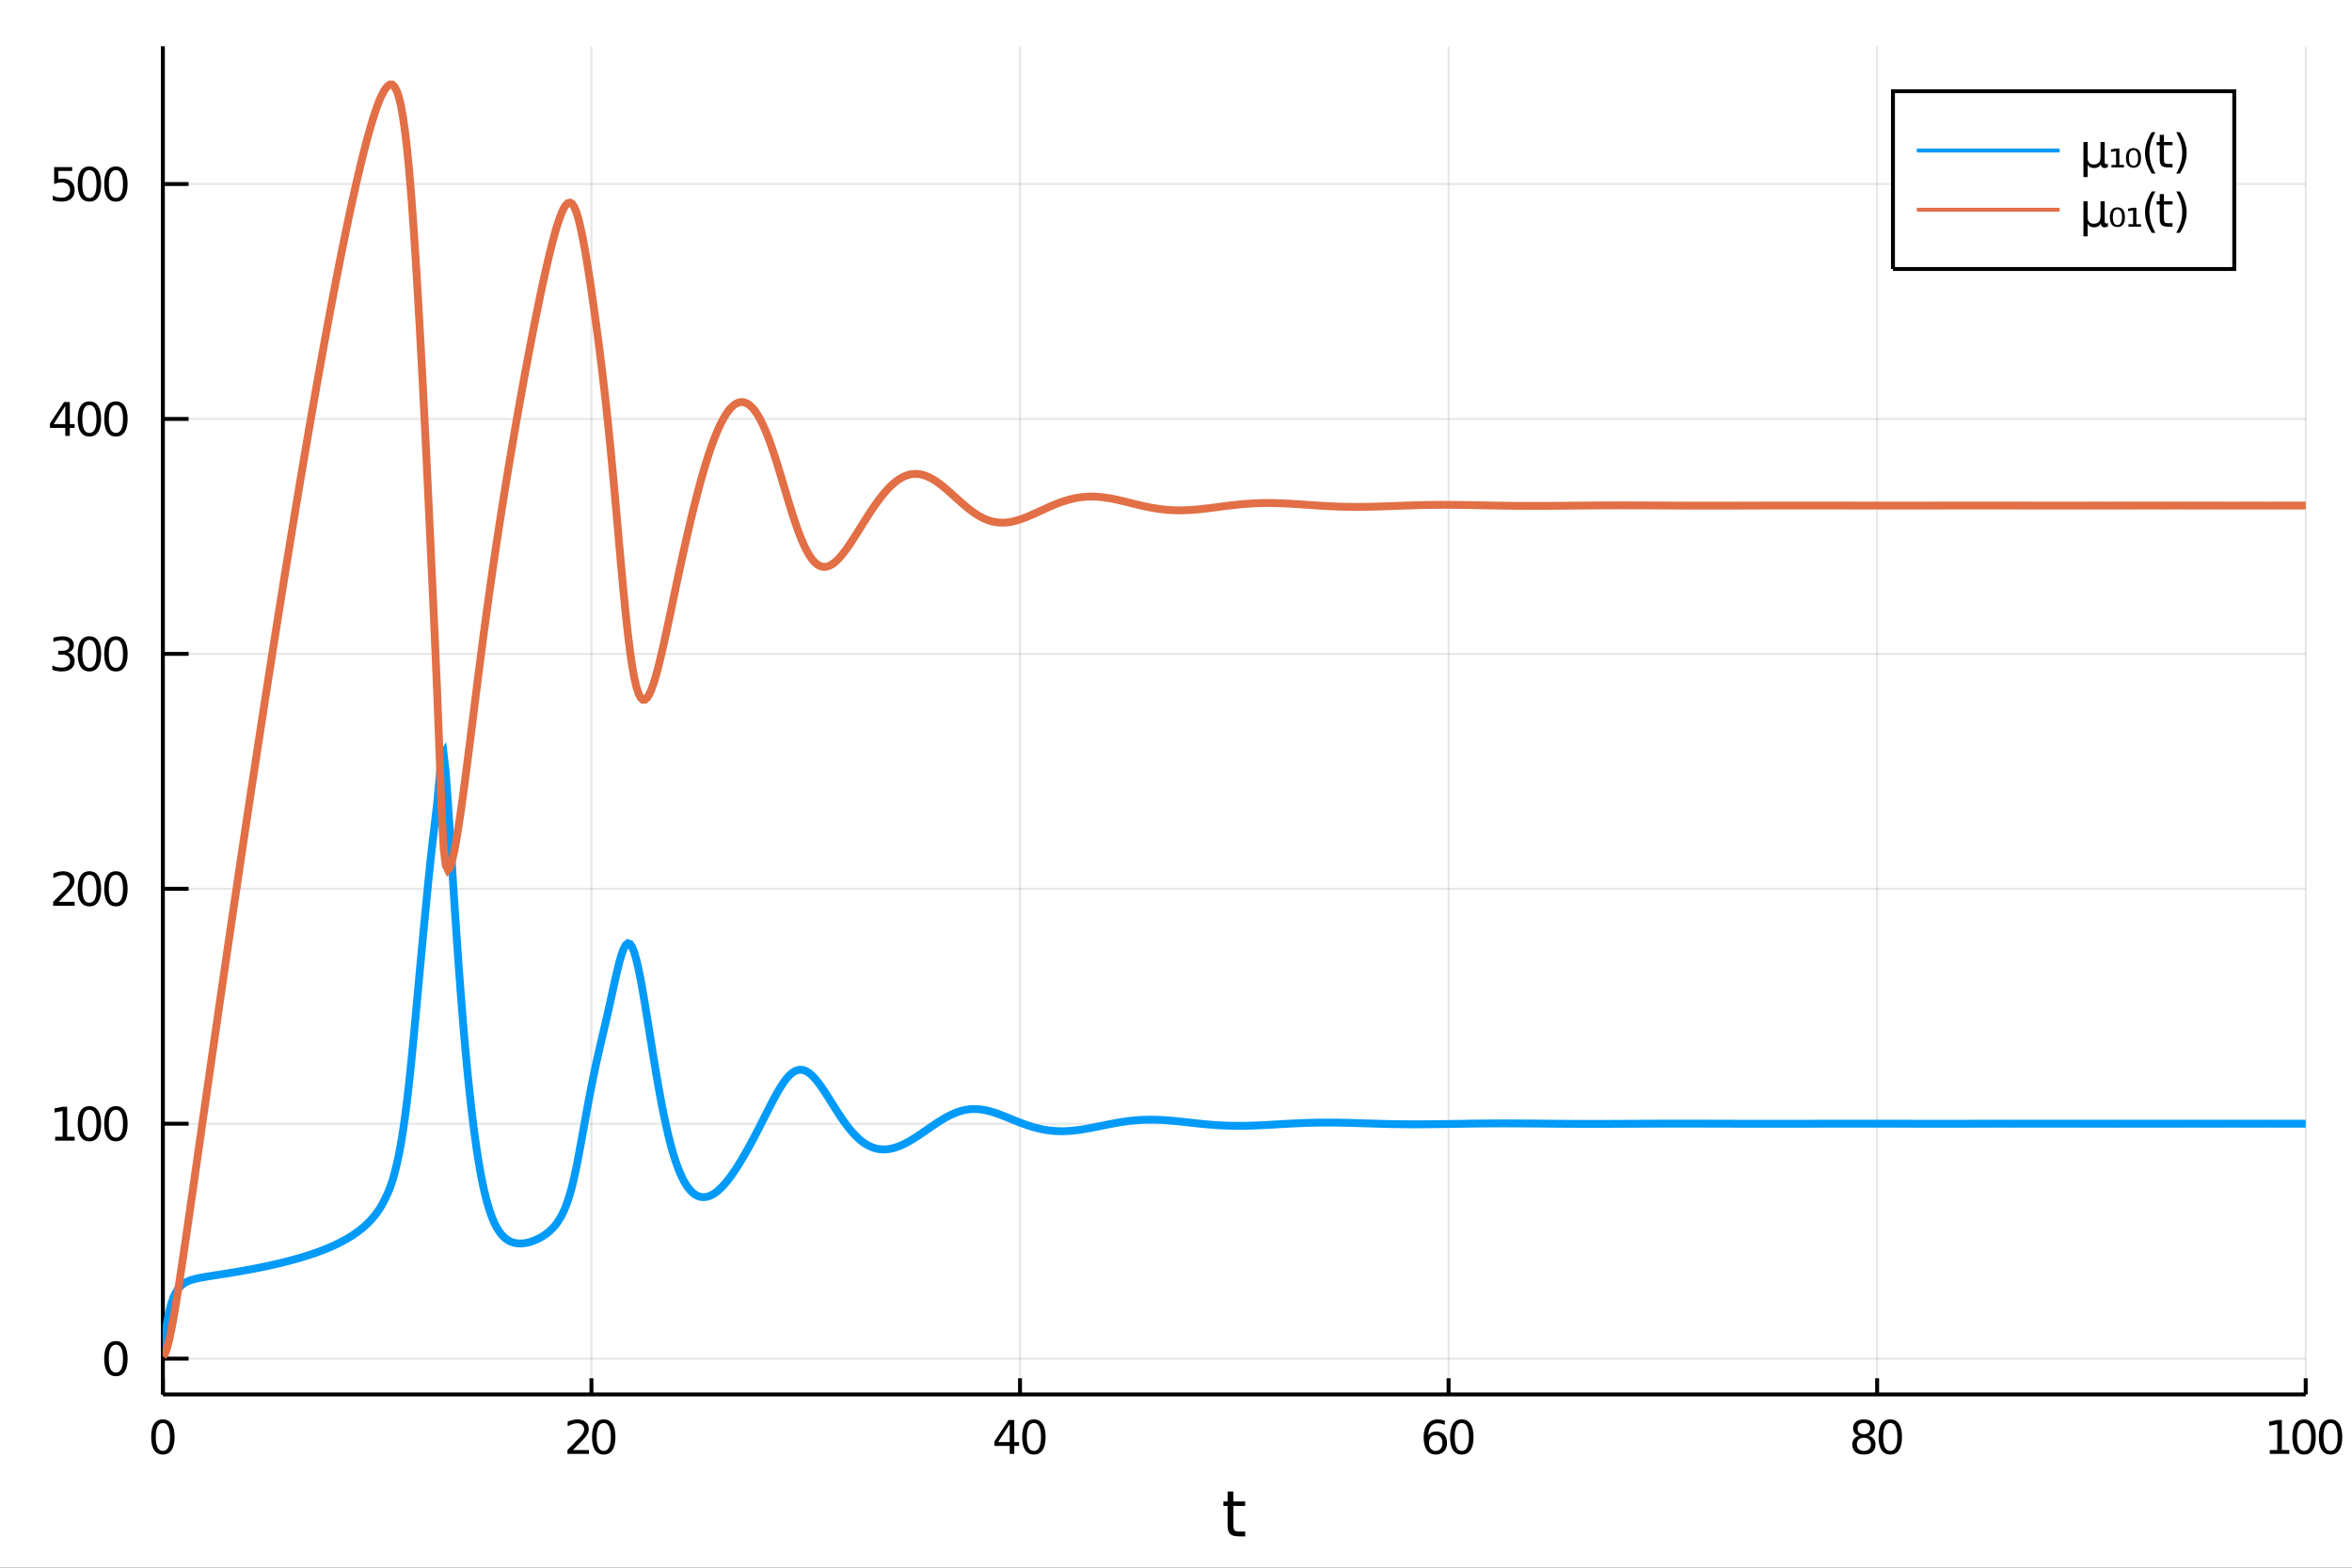 <?xml version="1.0" encoding="utf-8"?>
<svg xmlns="http://www.w3.org/2000/svg" xmlns:xlink="http://www.w3.org/1999/xlink" width="600" height="400" viewBox="0 0 2400 1600">
<rect x="0" y="0" width="2400" height="1600" fill="#333333" stroke="none"/>
<defs>
  <clipPath id="clip530">
    <rect x="0" y="0" width="2400" height="1600"/>
  </clipPath>
</defs>
<path clip-path="url(#clip530)" d="
M0 1600 L2400 1600 L2400 0 L0 0  Z
  " fill="#ffffff" fill-rule="evenodd" fill-opacity="1"/>
<defs>
  <clipPath id="clip531">
    <rect x="480" y="0" width="1681" height="1600"/>
  </clipPath>
</defs>
<path clip-path="url(#clip530)" d="
M166.205 1423.18 L2352.76 1423.18 L2352.76 47.244 L166.205 47.244  Z
  " fill="#ffffff" fill-rule="evenodd" fill-opacity="1"/>
<defs>
  <clipPath id="clip532">
    <rect x="166" y="47" width="2188" height="1377"/>
  </clipPath>
</defs>
<polyline clip-path="url(#clip532)" style="stroke:#000000; stroke-width:2; stroke-opacity:0.1; fill:none" points="
  166.205,1423.18 166.205,47.244 
  "/>
<polyline clip-path="url(#clip532)" style="stroke:#000000; stroke-width:2; stroke-opacity:0.1; fill:none" points="
  603.515,1423.18 603.515,47.244 
  "/>
<polyline clip-path="url(#clip532)" style="stroke:#000000; stroke-width:2; stroke-opacity:0.1; fill:none" points="
  1040.83,1423.18 1040.83,47.244 
  "/>
<polyline clip-path="url(#clip532)" style="stroke:#000000; stroke-width:2; stroke-opacity:0.1; fill:none" points="
  1478.14,1423.18 1478.14,47.244 
  "/>
<polyline clip-path="url(#clip532)" style="stroke:#000000; stroke-width:2; stroke-opacity:0.1; fill:none" points="
  1915.45,1423.18 1915.45,47.244 
  "/>
<polyline clip-path="url(#clip532)" style="stroke:#000000; stroke-width:2; stroke-opacity:0.1; fill:none" points="
  2352.76,1423.18 2352.76,47.244 
  "/>
<polyline clip-path="url(#clip530)" style="stroke:#000000; stroke-width:4; stroke-opacity:1; fill:none" points="
  166.205,1423.18 2352.76,1423.18 
  "/>
<polyline clip-path="url(#clip530)" style="stroke:#000000; stroke-width:4; stroke-opacity:1; fill:none" points="
  166.205,1423.18 166.205,1406.67 
  "/>
<polyline clip-path="url(#clip530)" style="stroke:#000000; stroke-width:4; stroke-opacity:1; fill:none" points="
  603.515,1423.18 603.515,1406.67 
  "/>
<polyline clip-path="url(#clip530)" style="stroke:#000000; stroke-width:4; stroke-opacity:1; fill:none" points="
  1040.83,1423.18 1040.83,1406.67 
  "/>
<polyline clip-path="url(#clip530)" style="stroke:#000000; stroke-width:4; stroke-opacity:1; fill:none" points="
  1478.14,1423.18 1478.14,1406.67 
  "/>
<polyline clip-path="url(#clip530)" style="stroke:#000000; stroke-width:4; stroke-opacity:1; fill:none" points="
  1915.45,1423.18 1915.45,1406.67 
  "/>
<polyline clip-path="url(#clip530)" style="stroke:#000000; stroke-width:4; stroke-opacity:1; fill:none" points="
  2352.76,1423.18 2352.76,1406.67 
  "/>
<path clip-path="url(#clip530)" d="M 0 0 M166.205 1452.37 Q162.594 1452.37 160.765 1455.94 Q158.959 1459.48 158.959 1466.61 Q158.959 1473.71 160.765 1477.28 Q162.594 1480.82 166.205 1480.82 Q169.839 1480.82 171.644 1477.28 Q173.473 1473.71 173.473 1466.61 Q173.473 1459.48 171.644 1455.94 Q169.839 1452.37 166.205 1452.37 M166.205 1448.67 Q172.015 1448.67 175.07 1453.27 Q178.149 1457.86 178.149 1466.61 Q178.149 1475.33 175.07 1479.94 Q172.015 1484.52 166.205 1484.52 Q160.395 1484.52 157.316 1479.94 Q154.26 1475.33 154.26 1466.61 Q154.26 1457.86 157.316 1453.27 Q160.395 1448.67 166.205 1448.67 Z" fill="#000000" fill-rule="evenodd" fill-opacity="1" /><path clip-path="url(#clip530)" d="M 0 0 M584.661 1479.92 L600.98 1479.92 L600.98 1483.85 L579.036 1483.85 L579.036 1479.92 Q581.698 1477.16 586.281 1472.53 Q590.888 1467.88 592.068 1466.54 Q594.314 1464.01 595.193 1462.28 Q596.096 1460.52 596.096 1458.83 Q596.096 1456.07 594.152 1454.34 Q592.23 1452.6 589.128 1452.6 Q586.929 1452.6 584.476 1453.37 Q582.045 1454.13 579.267 1455.68 L579.267 1450.96 Q582.091 1449.82 584.545 1449.25 Q586.999 1448.67 589.036 1448.67 Q594.406 1448.67 597.601 1451.35 Q600.795 1454.04 600.795 1458.53 Q600.795 1460.66 599.985 1462.58 Q599.198 1464.48 597.091 1467.07 Q596.513 1467.74 593.411 1470.96 Q590.309 1474.15 584.661 1479.92 Z" fill="#000000" fill-rule="evenodd" fill-opacity="1" /><path clip-path="url(#clip530)" d="M 0 0 M616.05 1452.37 Q612.438 1452.37 610.61 1455.94 Q608.804 1459.48 608.804 1466.61 Q608.804 1473.71 610.61 1477.28 Q612.438 1480.82 616.05 1480.82 Q619.684 1480.82 621.489 1477.28 Q623.318 1473.71 623.318 1466.61 Q623.318 1459.48 621.489 1455.94 Q619.684 1452.37 616.05 1452.37 M616.05 1448.67 Q621.86 1448.67 624.915 1453.27 Q627.994 1457.86 627.994 1466.61 Q627.994 1475.33 624.915 1479.94 Q621.86 1484.52 616.05 1484.52 Q610.239 1484.52 607.161 1479.94 Q604.105 1475.33 604.105 1466.61 Q604.105 1457.86 607.161 1453.27 Q610.239 1448.67 616.05 1448.67 Z" fill="#000000" fill-rule="evenodd" fill-opacity="1" /><path clip-path="url(#clip530)" d="M 0 0 M1030.33 1453.37 L1018.52 1471.81 L1030.33 1471.81 L1030.33 1453.37 M1029.1 1449.29 L1034.98 1449.29 L1034.98 1471.81 L1039.91 1471.81 L1039.91 1475.7 L1034.98 1475.7 L1034.98 1483.85 L1030.33 1483.85 L1030.33 1475.7 L1014.73 1475.7 L1014.73 1471.19 L1029.1 1449.29 Z" fill="#000000" fill-rule="evenodd" fill-opacity="1" /><path clip-path="url(#clip530)" d="M 0 0 M1054.98 1452.37 Q1051.37 1452.37 1049.54 1455.94 Q1047.73 1459.48 1047.73 1466.61 Q1047.73 1473.71 1049.54 1477.28 Q1051.37 1480.82 1054.98 1480.82 Q1058.61 1480.82 1060.42 1477.28 Q1062.25 1473.71 1062.25 1466.61 Q1062.25 1459.48 1060.42 1455.94 Q1058.61 1452.37 1054.98 1452.37 M1054.98 1448.67 Q1060.79 1448.67 1063.85 1453.27 Q1066.92 1457.86 1066.92 1466.61 Q1066.92 1475.33 1063.85 1479.94 Q1060.79 1484.52 1054.98 1484.52 Q1049.17 1484.52 1046.09 1479.94 Q1043.04 1475.33 1043.04 1466.61 Q1043.04 1457.86 1046.09 1453.27 Q1049.17 1448.67 1054.98 1448.67 Z" fill="#000000" fill-rule="evenodd" fill-opacity="1" /><path clip-path="url(#clip530)" d="M 0 0 M1465.03 1464.71 Q1461.89 1464.71 1460.03 1466.86 Q1458.2 1469.01 1458.2 1472.76 Q1458.2 1476.49 1460.03 1478.67 Q1461.89 1480.82 1465.03 1480.82 Q1468.18 1480.82 1470.01 1478.67 Q1471.86 1476.49 1471.86 1472.76 Q1471.86 1469.01 1470.01 1466.86 Q1468.18 1464.71 1465.03 1464.71 M1474.32 1450.06 L1474.32 1454.31 Q1472.56 1453.48 1470.75 1453.04 Q1468.97 1452.6 1467.21 1452.6 Q1462.58 1452.6 1460.13 1455.73 Q1457.7 1458.85 1457.35 1465.17 Q1458.71 1463.16 1460.77 1462.09 Q1462.83 1461 1465.31 1461 Q1470.52 1461 1473.53 1464.18 Q1476.56 1467.32 1476.56 1472.76 Q1476.56 1478.09 1473.41 1481.31 Q1470.27 1484.52 1465.03 1484.52 Q1459.04 1484.52 1455.87 1479.94 Q1452.7 1475.33 1452.7 1466.61 Q1452.7 1458.41 1456.58 1453.55 Q1460.47 1448.67 1467.02 1448.67 Q1468.78 1448.67 1470.57 1449.01 Q1472.37 1449.36 1474.32 1450.06 Z" fill="#000000" fill-rule="evenodd" fill-opacity="1" /><path clip-path="url(#clip530)" d="M 0 0 M1491.63 1452.37 Q1488.02 1452.37 1486.19 1455.94 Q1484.39 1459.48 1484.39 1466.61 Q1484.39 1473.71 1486.19 1477.28 Q1488.02 1480.82 1491.63 1480.82 Q1495.26 1480.82 1497.07 1477.28 Q1498.9 1473.71 1498.9 1466.61 Q1498.9 1459.48 1497.07 1455.94 Q1495.26 1452.37 1491.63 1452.37 M1491.63 1448.67 Q1497.44 1448.67 1500.5 1453.27 Q1503.58 1457.86 1503.58 1466.61 Q1503.58 1475.33 1500.5 1479.94 Q1497.44 1484.52 1491.63 1484.52 Q1485.82 1484.52 1482.74 1479.94 Q1479.69 1475.33 1479.69 1466.61 Q1479.69 1457.86 1482.74 1453.27 Q1485.82 1448.67 1491.63 1448.67 Z" fill="#000000" fill-rule="evenodd" fill-opacity="1" /><path clip-path="url(#clip530)" d="M 0 0 M1901.94 1467.44 Q1898.61 1467.44 1896.68 1469.22 Q1894.79 1471 1894.79 1474.13 Q1894.79 1477.25 1896.68 1479.04 Q1898.61 1480.82 1901.94 1480.82 Q1905.27 1480.82 1907.19 1479.04 Q1909.11 1477.23 1909.11 1474.13 Q1909.11 1471 1907.19 1469.22 Q1905.3 1467.44 1901.94 1467.44 M1897.26 1465.45 Q1894.25 1464.71 1892.56 1462.65 Q1890.9 1460.59 1890.9 1457.63 Q1890.9 1453.48 1893.84 1451.07 Q1896.8 1448.67 1901.94 1448.67 Q1907.1 1448.67 1910.04 1451.07 Q1912.98 1453.48 1912.98 1457.63 Q1912.98 1460.59 1911.29 1462.65 Q1909.62 1464.71 1906.64 1465.45 Q1910.02 1466.24 1911.89 1468.53 Q1913.79 1470.82 1913.79 1474.13 Q1913.79 1479.15 1910.71 1481.84 Q1907.66 1484.52 1901.94 1484.52 Q1896.22 1484.52 1893.14 1481.84 Q1890.09 1479.15 1890.09 1474.13 Q1890.09 1470.82 1891.99 1468.53 Q1893.88 1466.24 1897.26 1465.45 M1895.55 1458.06 Q1895.55 1460.75 1897.22 1462.25 Q1898.91 1463.76 1901.94 1463.76 Q1904.95 1463.76 1906.64 1462.25 Q1908.35 1460.75 1908.35 1458.06 Q1908.35 1455.38 1906.64 1453.88 Q1904.95 1452.37 1901.94 1452.37 Q1898.91 1452.37 1897.22 1453.88 Q1895.55 1455.38 1895.55 1458.06 Z" fill="#000000" fill-rule="evenodd" fill-opacity="1" /><path clip-path="url(#clip530)" d="M 0 0 M1928.86 1452.37 Q1925.25 1452.37 1923.42 1455.94 Q1921.61 1459.48 1921.61 1466.61 Q1921.61 1473.71 1923.42 1477.28 Q1925.25 1480.82 1928.86 1480.82 Q1932.49 1480.82 1934.3 1477.28 Q1936.13 1473.71 1936.13 1466.61 Q1936.13 1459.48 1934.3 1455.94 Q1932.49 1452.37 1928.86 1452.37 M1928.86 1448.67 Q1934.67 1448.67 1937.73 1453.27 Q1940.8 1457.86 1940.8 1466.61 Q1940.8 1475.33 1937.73 1479.94 Q1934.67 1484.52 1928.86 1484.52 Q1923.05 1484.52 1919.97 1479.94 Q1916.92 1475.33 1916.92 1466.61 Q1916.92 1457.86 1919.97 1453.27 Q1923.05 1448.67 1928.86 1448.67 Z" fill="#000000" fill-rule="evenodd" fill-opacity="1" /><path clip-path="url(#clip530)" d="M 0 0 M2316.12 1479.92 L2323.76 1479.92 L2323.76 1453.55 L2315.45 1455.22 L2315.45 1450.96 L2323.72 1449.29 L2328.39 1449.29 L2328.39 1479.92 L2336.03 1479.92 L2336.03 1483.85 L2316.12 1483.85 L2316.12 1479.92 Z" fill="#000000" fill-rule="evenodd" fill-opacity="1" /><path clip-path="url(#clip530)" d="M 0 0 M2351.1 1452.37 Q2347.49 1452.37 2345.66 1455.94 Q2343.86 1459.48 2343.86 1466.61 Q2343.86 1473.71 2345.66 1477.28 Q2347.49 1480.82 2351.1 1480.82 Q2354.74 1480.82 2356.54 1477.28 Q2358.37 1473.71 2358.37 1466.61 Q2358.37 1459.48 2356.54 1455.94 Q2354.74 1452.37 2351.1 1452.37 M2351.1 1448.67 Q2356.91 1448.67 2359.97 1453.27 Q2363.05 1457.86 2363.05 1466.61 Q2363.05 1475.33 2359.97 1479.94 Q2356.91 1484.52 2351.1 1484.52 Q2345.29 1484.52 2342.21 1479.94 Q2339.16 1475.33 2339.16 1466.61 Q2339.16 1457.86 2342.21 1453.27 Q2345.29 1448.67 2351.1 1448.67 Z" fill="#000000" fill-rule="evenodd" fill-opacity="1" /><path clip-path="url(#clip530)" d="M 0 0 M2378.11 1452.37 Q2374.5 1452.37 2372.67 1455.94 Q2370.87 1459.48 2370.87 1466.61 Q2370.87 1473.71 2372.67 1477.28 Q2374.5 1480.82 2378.11 1480.82 Q2381.75 1480.82 2383.55 1477.28 Q2385.38 1473.71 2385.38 1466.61 Q2385.38 1459.48 2383.55 1455.94 Q2381.75 1452.37 2378.11 1452.37 M2378.11 1448.67 Q2383.92 1448.67 2386.98 1453.27 Q2390.06 1457.86 2390.06 1466.61 Q2390.06 1475.33 2386.98 1479.94 Q2383.92 1484.52 2378.11 1484.52 Q2372.3 1484.52 2369.23 1479.94 Q2366.17 1475.33 2366.17 1466.61 Q2366.17 1457.86 2369.23 1453.27 Q2372.3 1448.67 2378.11 1448.67 Z" fill="#000000" fill-rule="evenodd" fill-opacity="1" /><path clip-path="url(#clip530)" d="M 0 0 M1258.54 1522.27 L1258.54 1532.4 L1270.6 1532.4 L1270.6 1536.95 L1258.54 1536.95 L1258.54 1556.3 Q1258.54 1560.66 1259.72 1561.9 Q1260.93 1563.14 1264.59 1563.14 L1270.6 1563.14 L1270.6 1568.04 L1264.59 1568.04 Q1257.81 1568.04 1255.23 1565.53 Q1252.65 1562.98 1252.65 1556.3 L1252.65 1536.95 L1248.36 1536.95 L1248.36 1532.4 L1252.65 1532.4 L1252.65 1522.27 L1258.54 1522.27 Z" fill="#000000" fill-rule="evenodd" fill-opacity="1" /><polyline clip-path="url(#clip532)" style="stroke:#000000; stroke-width:2; stroke-opacity:0.1; fill:none" points="
  166.205,1386.64 2352.76,1386.64 
  "/>
<polyline clip-path="url(#clip532)" style="stroke:#000000; stroke-width:2; stroke-opacity:0.1; fill:none" points="
  166.205,1146.87 2352.76,1146.87 
  "/>
<polyline clip-path="url(#clip532)" style="stroke:#000000; stroke-width:2; stroke-opacity:0.1; fill:none" points="
  166.205,907.108 2352.76,907.108 
  "/>
<polyline clip-path="url(#clip532)" style="stroke:#000000; stroke-width:2; stroke-opacity:0.1; fill:none" points="
  166.205,667.344 2352.76,667.344 
  "/>
<polyline clip-path="url(#clip532)" style="stroke:#000000; stroke-width:2; stroke-opacity:0.1; fill:none" points="
  166.205,427.581 2352.76,427.581 
  "/>
<polyline clip-path="url(#clip532)" style="stroke:#000000; stroke-width:2; stroke-opacity:0.1; fill:none" points="
  166.205,187.817 2352.76,187.817 
  "/>
<polyline clip-path="url(#clip530)" style="stroke:#000000; stroke-width:4; stroke-opacity:1; fill:none" points="
  166.205,1423.18 166.205,47.244 
  "/>
<polyline clip-path="url(#clip530)" style="stroke:#000000; stroke-width:4; stroke-opacity:1; fill:none" points="
  166.205,1386.64 192.443,1386.64 
  "/>
<polyline clip-path="url(#clip530)" style="stroke:#000000; stroke-width:4; stroke-opacity:1; fill:none" points="
  166.205,1146.87 192.443,1146.87 
  "/>
<polyline clip-path="url(#clip530)" style="stroke:#000000; stroke-width:4; stroke-opacity:1; fill:none" points="
  166.205,907.108 192.443,907.108 
  "/>
<polyline clip-path="url(#clip530)" style="stroke:#000000; stroke-width:4; stroke-opacity:1; fill:none" points="
  166.205,667.344 192.443,667.344 
  "/>
<polyline clip-path="url(#clip530)" style="stroke:#000000; stroke-width:4; stroke-opacity:1; fill:none" points="
  166.205,427.581 192.443,427.581 
  "/>
<polyline clip-path="url(#clip530)" style="stroke:#000000; stroke-width:4; stroke-opacity:1; fill:none" points="
  166.205,187.817 192.443,187.817 
  "/>
<path clip-path="url(#clip530)" d="M 0 0 M118.26 1372.43 Q114.649 1372.43 112.82 1376 Q111.015 1379.54 111.015 1386.67 Q111.015 1393.78 112.82 1397.34 Q114.649 1400.88 118.26 1400.88 Q121.895 1400.88 123.7 1397.34 Q125.529 1393.78 125.529 1386.67 Q125.529 1379.54 123.7 1376 Q121.895 1372.43 118.26 1372.43 M118.26 1368.73 Q124.07 1368.73 127.126 1373.34 Q130.205 1377.92 130.205 1386.67 Q130.205 1395.4 127.126 1400 Q124.07 1404.59 118.26 1404.59 Q112.45 1404.59 109.371 1400 Q106.316 1395.4 106.316 1386.67 Q106.316 1377.92 109.371 1373.34 Q112.45 1368.73 118.26 1368.73 Z" fill="#000000" fill-rule="evenodd" fill-opacity="1" /><path clip-path="url(#clip530)" d="M 0 0 M56.27 1160.22 L63.909 1160.22 L63.909 1133.85 L55.599 1135.52 L55.599 1131.26 L63.862 1129.59 L68.538 1129.59 L68.538 1160.22 L76.177 1160.22 L76.177 1164.15 L56.27 1164.15 L56.27 1160.22 Z" fill="#000000" fill-rule="evenodd" fill-opacity="1" /><path clip-path="url(#clip530)" d="M 0 0 M91.246 1132.67 Q87.635 1132.67 85.807 1136.24 Q84.001 1139.78 84.001 1146.91 Q84.001 1154.01 85.807 1157.58 Q87.635 1161.12 91.246 1161.12 Q94.881 1161.12 96.686 1157.58 Q98.515 1154.01 98.515 1146.91 Q98.515 1139.78 96.686 1136.24 Q94.881 1132.67 91.246 1132.67 M91.246 1128.97 Q97.057 1128.97 100.112 1133.57 Q103.191 1138.16 103.191 1146.91 Q103.191 1155.63 100.112 1160.24 Q97.057 1164.82 91.246 1164.82 Q85.436 1164.82 82.358 1160.24 Q79.302 1155.63 79.302 1146.91 Q79.302 1138.16 82.358 1133.57 Q85.436 1128.97 91.246 1128.97 Z" fill="#000000" fill-rule="evenodd" fill-opacity="1" /><path clip-path="url(#clip530)" d="M 0 0 M118.26 1132.67 Q114.649 1132.67 112.82 1136.24 Q111.015 1139.78 111.015 1146.91 Q111.015 1154.01 112.82 1157.58 Q114.649 1161.12 118.26 1161.12 Q121.895 1161.12 123.7 1157.58 Q125.529 1154.01 125.529 1146.91 Q125.529 1139.78 123.7 1136.24 Q121.895 1132.67 118.26 1132.67 M118.26 1128.97 Q124.07 1128.97 127.126 1133.57 Q130.205 1138.16 130.205 1146.91 Q130.205 1155.63 127.126 1160.24 Q124.07 1164.82 118.26 1164.82 Q112.45 1164.82 109.371 1160.24 Q106.316 1155.63 106.316 1146.91 Q106.316 1138.16 109.371 1133.57 Q112.45 1128.97 118.26 1128.97 Z" fill="#000000" fill-rule="evenodd" fill-opacity="1" /><path clip-path="url(#clip530)" d="M 0 0 M59.858 920.453 L76.177 920.453 L76.177 924.388 L54.233 924.388 L54.233 920.453 Q56.895 917.698 61.478 913.069 Q66.085 908.416 67.265 907.074 Q69.51 904.55 70.39 902.814 Q71.293 901.055 71.293 899.365 Q71.293 896.611 69.349 894.875 Q67.427 893.138 64.325 893.138 Q62.126 893.138 59.673 893.902 Q57.242 894.666 54.464 896.217 L54.464 891.495 Q57.288 890.361 59.742 889.782 Q62.196 889.203 64.233 889.203 Q69.603 889.203 72.798 891.888 Q75.992 894.574 75.992 899.064 Q75.992 901.194 75.182 903.115 Q74.395 905.013 72.288 907.606 Q71.71 908.277 68.608 911.495 Q65.506 914.689 59.858 920.453 Z" fill="#000000" fill-rule="evenodd" fill-opacity="1" /><path clip-path="url(#clip530)" d="M 0 0 M91.246 892.907 Q87.635 892.907 85.807 896.472 Q84.001 900.013 84.001 907.143 Q84.001 914.249 85.807 917.814 Q87.635 921.356 91.246 921.356 Q94.881 921.356 96.686 917.814 Q98.515 914.249 98.515 907.143 Q98.515 900.013 96.686 896.472 Q94.881 892.907 91.246 892.907 M91.246 889.203 Q97.057 889.203 100.112 893.81 Q103.191 898.393 103.191 907.143 Q103.191 915.87 100.112 920.476 Q97.057 925.06 91.246 925.06 Q85.436 925.06 82.358 920.476 Q79.302 915.87 79.302 907.143 Q79.302 898.393 82.358 893.81 Q85.436 889.203 91.246 889.203 Z" fill="#000000" fill-rule="evenodd" fill-opacity="1" /><path clip-path="url(#clip530)" d="M 0 0 M118.26 892.907 Q114.649 892.907 112.82 896.472 Q111.015 900.013 111.015 907.143 Q111.015 914.249 112.82 917.814 Q114.649 921.356 118.26 921.356 Q121.895 921.356 123.7 917.814 Q125.529 914.249 125.529 907.143 Q125.529 900.013 123.7 896.472 Q121.895 892.907 118.26 892.907 M118.26 889.203 Q124.07 889.203 127.126 893.81 Q130.205 898.393 130.205 907.143 Q130.205 915.87 127.126 920.476 Q124.07 925.06 118.26 925.06 Q112.45 925.06 109.371 920.476 Q106.316 915.87 106.316 907.143 Q106.316 898.393 109.371 893.81 Q112.45 889.203 118.26 889.203 Z" fill="#000000" fill-rule="evenodd" fill-opacity="1" /><path clip-path="url(#clip530)" d="M 0 0 M69.048 665.99 Q72.404 666.708 74.279 668.976 Q76.177 671.245 76.177 674.578 Q76.177 679.694 72.659 682.495 Q69.14 685.296 62.659 685.296 Q60.483 685.296 58.168 684.856 Q55.876 684.439 53.423 683.583 L53.423 679.069 Q55.367 680.203 57.682 680.782 Q59.997 681.361 62.52 681.361 Q66.918 681.361 69.21 679.624 Q71.524 677.888 71.524 674.578 Q71.524 671.523 69.372 669.81 Q67.242 668.074 63.423 668.074 L59.395 668.074 L59.395 664.231 L63.608 664.231 Q67.057 664.231 68.885 662.865 Q70.714 661.476 70.714 658.884 Q70.714 656.222 68.816 654.81 Q66.941 653.375 63.423 653.375 Q61.501 653.375 59.302 653.791 Q57.103 654.208 54.464 655.088 L54.464 650.921 Q57.126 650.18 59.441 649.81 Q61.779 649.439 63.839 649.439 Q69.163 649.439 72.265 651.87 Q75.367 654.277 75.367 658.398 Q75.367 661.268 73.724 663.259 Q72.08 665.226 69.048 665.99 Z" fill="#000000" fill-rule="evenodd" fill-opacity="1" /><path clip-path="url(#clip530)" d="M 0 0 M91.246 653.143 Q87.635 653.143 85.807 656.708 Q84.001 660.25 84.001 667.379 Q84.001 674.486 85.807 678.05 Q87.635 681.592 91.246 681.592 Q94.881 681.592 96.686 678.05 Q98.515 674.486 98.515 667.379 Q98.515 660.25 96.686 656.708 Q94.881 653.143 91.246 653.143 M91.246 649.439 Q97.057 649.439 100.112 654.046 Q103.191 658.629 103.191 667.379 Q103.191 676.106 100.112 680.712 Q97.057 685.296 91.246 685.296 Q85.436 685.296 82.358 680.712 Q79.302 676.106 79.302 667.379 Q79.302 658.629 82.358 654.046 Q85.436 649.439 91.246 649.439 Z" fill="#000000" fill-rule="evenodd" fill-opacity="1" /><path clip-path="url(#clip530)" d="M 0 0 M118.26 653.143 Q114.649 653.143 112.82 656.708 Q111.015 660.25 111.015 667.379 Q111.015 674.486 112.82 678.05 Q114.649 681.592 118.26 681.592 Q121.895 681.592 123.7 678.05 Q125.529 674.486 125.529 667.379 Q125.529 660.25 123.7 656.708 Q121.895 653.143 118.26 653.143 M118.26 649.439 Q124.07 649.439 127.126 654.046 Q130.205 658.629 130.205 667.379 Q130.205 676.106 127.126 680.712 Q124.07 685.296 118.26 685.296 Q112.45 685.296 109.371 680.712 Q106.316 676.106 106.316 667.379 Q106.316 658.629 109.371 654.046 Q112.45 649.439 118.26 649.439 Z" fill="#000000" fill-rule="evenodd" fill-opacity="1" /><path clip-path="url(#clip530)" d="M 0 0 M66.594 414.375 L54.788 432.824 L66.594 432.824 L66.594 414.375 M65.367 410.301 L71.247 410.301 L71.247 432.824 L76.177 432.824 L76.177 436.712 L71.247 436.712 L71.247 444.861 L66.594 444.861 L66.594 436.712 L50.992 436.712 L50.992 432.199 L65.367 410.301 Z" fill="#000000" fill-rule="evenodd" fill-opacity="1" /><path clip-path="url(#clip530)" d="M 0 0 M91.246 413.379 Q87.635 413.379 85.807 416.944 Q84.001 420.486 84.001 427.615 Q84.001 434.722 85.807 438.287 Q87.635 441.828 91.246 441.828 Q94.881 441.828 96.686 438.287 Q98.515 434.722 98.515 427.615 Q98.515 420.486 96.686 416.944 Q94.881 413.379 91.246 413.379 M91.246 409.676 Q97.057 409.676 100.112 414.282 Q103.191 418.865 103.191 427.615 Q103.191 436.342 100.112 440.949 Q97.057 445.532 91.246 445.532 Q85.436 445.532 82.358 440.949 Q79.302 436.342 79.302 427.615 Q79.302 418.865 82.358 414.282 Q85.436 409.676 91.246 409.676 Z" fill="#000000" fill-rule="evenodd" fill-opacity="1" /><path clip-path="url(#clip530)" d="M 0 0 M118.26 413.379 Q114.649 413.379 112.82 416.944 Q111.015 420.486 111.015 427.615 Q111.015 434.722 112.82 438.287 Q114.649 441.828 118.26 441.828 Q121.895 441.828 123.7 438.287 Q125.529 434.722 125.529 427.615 Q125.529 420.486 123.7 416.944 Q121.895 413.379 118.26 413.379 M118.26 409.676 Q124.07 409.676 127.126 414.282 Q130.205 418.865 130.205 427.615 Q130.205 436.342 127.126 440.949 Q124.07 445.532 118.26 445.532 Q112.45 445.532 109.371 440.949 Q106.316 436.342 106.316 427.615 Q106.316 418.865 109.371 414.282 Q112.45 409.676 118.26 409.676 Z" fill="#000000" fill-rule="evenodd" fill-opacity="1" /><path clip-path="url(#clip530)" d="M 0 0 M55.275 170.537 L73.631 170.537 L73.631 174.472 L59.557 174.472 L59.557 182.944 Q60.575 182.597 61.594 182.435 Q62.612 182.25 63.631 182.25 Q69.418 182.25 72.798 185.421 Q76.177 188.592 76.177 194.009 Q76.177 199.588 72.705 202.689 Q69.233 205.768 62.913 205.768 Q60.737 205.768 58.469 205.398 Q56.224 205.027 53.816 204.287 L53.816 199.588 Q55.9 200.722 58.122 201.277 Q60.344 201.833 62.821 201.833 Q66.825 201.833 69.163 199.726 Q71.501 197.62 71.501 194.009 Q71.501 190.398 69.163 188.291 Q66.825 186.185 62.821 186.185 Q60.946 186.185 59.071 186.601 Q57.219 187.018 55.275 187.898 L55.275 170.537 Z" fill="#000000" fill-rule="evenodd" fill-opacity="1" /><path clip-path="url(#clip530)" d="M 0 0 M91.246 173.615 Q87.635 173.615 85.807 177.18 Q84.001 180.722 84.001 187.851 Q84.001 194.958 85.807 198.523 Q87.635 202.064 91.246 202.064 Q94.881 202.064 96.686 198.523 Q98.515 194.958 98.515 187.851 Q98.515 180.722 96.686 177.18 Q94.881 173.615 91.246 173.615 M91.246 169.912 Q97.057 169.912 100.112 174.518 Q103.191 179.102 103.191 187.851 Q103.191 196.578 100.112 201.185 Q97.057 205.768 91.246 205.768 Q85.436 205.768 82.358 201.185 Q79.302 196.578 79.302 187.851 Q79.302 179.102 82.358 174.518 Q85.436 169.912 91.246 169.912 Z" fill="#000000" fill-rule="evenodd" fill-opacity="1" /><path clip-path="url(#clip530)" d="M 0 0 M118.26 173.615 Q114.649 173.615 112.82 177.18 Q111.015 180.722 111.015 187.851 Q111.015 194.958 112.82 198.523 Q114.649 202.064 118.26 202.064 Q121.895 202.064 123.7 198.523 Q125.529 194.958 125.529 187.851 Q125.529 180.722 123.7 177.18 Q121.895 173.615 118.26 173.615 M118.26 169.912 Q124.07 169.912 127.126 174.518 Q130.205 179.102 130.205 187.851 Q130.205 196.578 127.126 201.185 Q124.07 205.768 118.26 205.768 Q112.45 205.768 109.371 201.185 Q106.316 196.578 106.316 187.851 Q106.316 179.102 109.371 174.518 Q112.45 169.912 118.26 169.912 Z" fill="#000000" fill-rule="evenodd" fill-opacity="1" /><polyline clip-path="url(#clip532)" style="stroke:#009af9; stroke-width:8; stroke-opacity:1; fill:none" points="
  166.205,1384.24 168.391,1364.14 170.578,1349.25 172.764,1338.21 174.951,1330 177.137,1323.87 179.324,1319.29 181.511,1315.83 183.697,1313.2 185.884,1311.18 
  188.07,1309.61 190.257,1308.37 192.443,1307.37 194.63,1306.56 196.816,1305.87 199.003,1305.29 201.189,1304.78 203.376,1304.31 205.563,1303.89 207.749,1303.5 
  209.936,1303.12 212.122,1302.76 214.309,1302.41 216.495,1302.06 218.682,1301.72 220.868,1301.38 223.055,1301.04 225.242,1300.69 227.428,1300.35 229.615,1300 
  231.801,1299.65 233.988,1299.3 236.174,1298.94 238.361,1298.58 240.547,1298.21 242.734,1297.84 244.921,1297.46 247.107,1297.08 249.294,1296.69 251.48,1296.29 
  253.667,1295.89 255.853,1295.49 258.04,1295.07 260.226,1294.65 262.413,1294.22 264.599,1293.79 266.786,1293.34 268.973,1292.89 271.159,1292.43 273.346,1291.97 
  275.532,1291.49 277.719,1291.01 279.905,1290.51 282.092,1290.01 284.278,1289.5 286.465,1288.97 288.652,1288.44 290.838,1287.9 293.025,1287.34 295.211,1286.77 
  297.398,1286.2 299.584,1285.6 301.771,1285 303.957,1284.38 306.144,1283.74 308.33,1283.1 310.517,1282.43 312.704,1281.75 314.89,1281.05 317.077,1280.33 
  319.263,1279.6 321.45,1278.85 323.636,1278.07 325.823,1277.27 328.009,1276.45 330.196,1275.6 332.383,1274.73 334.569,1273.83 336.756,1272.9 338.942,1271.94 
  341.129,1270.95 343.315,1269.93 345.502,1268.86 347.688,1267.75 349.875,1266.59 352.062,1265.4 354.248,1264.16 356.435,1262.86 358.621,1261.5 360.808,1260.07 
  362.994,1258.56 365.181,1256.99 367.367,1255.33 369.554,1253.58 371.74,1251.72 373.927,1249.73 376.114,1247.58 378.3,1245.29 380.487,1242.84 382.673,1240.22 
  384.86,1237.36 387.046,1234.2 389.233,1230.59 391.419,1226.55 393.606,1222.19 395.793,1217.46 397.979,1212.15 400.166,1205.88 402.352,1198.33 404.539,1189.69 
  406.725,1179.88 408.912,1168.48 411.098,1154.95 413.285,1139.67 415.472,1122.55 417.658,1103.18 419.845,1082.02 422.031,1059.45 424.218,1036.03 426.404,1012.3 
  428.591,988.509 430.777,965.034 432.964,941.908 435.15,919.23 437.337,897.15 439.524,876.245 441.71,856.769 443.897,838.6 446.083,819.73 448.27,796.464 
  450.456,772.556 452.643,769.047 454.829,788.006 457.016,817.888 459.203,851.685 461.389,886.303 463.576,920.367 465.762,953.2 467.949,984.434 470.135,1013.87 
  472.322,1041.42 474.508,1067.02 476.695,1090.67 478.881,1112.39 481.068,1132.24 483.255,1150.25 485.441,1166.51 487.628,1181.08 489.814,1194.08 492.001,1205.59 
  494.187,1215.72 496.374,1224.58 498.56,1232.28 500.747,1238.92 502.934,1244.63 505.12,1249.48 507.307,1253.59 509.493,1257.04 511.68,1259.91 513.866,1262.27 
  516.053,1264.19 518.239,1265.73 520.426,1266.92 522.613,1267.82 524.799,1268.46 526.986,1268.87 529.172,1269.08 531.359,1269.12 533.545,1268.99 535.732,1268.71 
  537.918,1268.3 540.105,1267.77 542.291,1267.11 544.478,1266.34 546.665,1265.45 548.851,1264.44 551.038,1263.32 553.224,1262.07 555.411,1260.67 557.597,1259.11 
  559.784,1257.35 561.97,1255.4 564.157,1253.23 566.344,1250.78 568.53,1247.92 570.717,1244.6 572.903,1240.86 575.09,1236.53 577.276,1231.3 579.463,1225.17 
  581.649,1218.29 583.836,1210.36 586.023,1201.08 588.209,1190.88 590.396,1179.67 592.582,1167.86 594.769,1155.88 596.955,1143.63 599.142,1131.62 601.328,1119.87 
  603.515,1108.63 605.701,1097.79 607.888,1087.45 610.075,1077.57 612.261,1067.98 614.448,1058.61 616.634,1049.31 618.821,1039.9 621.007,1030.31 623.194,1020.47 
  625.38,1010.5 627.567,1000.57 629.754,991.013 631.94,982.2 634.127,974.564 636.313,968.541 638.5,964.501 640.686,962.739 642.873,963.434 645.059,966.612 
  647.246,972.155 649.432,979.829 651.619,989.322 653.806,1000.3 655.992,1012.4 658.179,1025.32 660.365,1038.75 662.552,1052.43 664.738,1066.13 666.925,1079.67 
  669.111,1092.88 671.298,1105.64 673.485,1117.84 675.671,1129.41 677.858,1140.27 680.044,1150.41 682.231,1159.78 684.417,1168.4 686.604,1176.24 688.79,1183.34 
  690.977,1189.71 693.164,1195.39 695.35,1200.41 697.537,1204.79 699.723,1208.59 701.91,1211.83 704.096,1214.56 706.283,1216.8 708.469,1218.59 710.656,1219.97 
  712.842,1220.94 715.029,1221.55 717.216,1221.81 719.402,1221.75 721.589,1221.37 723.775,1220.69 725.962,1219.73 728.148,1218.51 730.335,1217.04 732.521,1215.32 
  734.708,1213.36 736.895,1211.19 739.081,1208.77 741.268,1206.21 743.454,1203.53 745.641,1200.63 747.827,1197.49 750.014,1194.31 752.2,1190.99 754.387,1187.49 
  756.573,1183.92 758.76,1180.21 760.947,1176.39 763.133,1172.59 765.32,1168.6 767.506,1164.52 769.693,1160.48 771.879,1156.24 774.066,1152.03 776.252,1147.7 
  778.439,1143.41 780.626,1139.05 782.812,1134.74 784.999,1130.42 787.185,1126.18 789.372,1122.01 791.558,1117.99 793.745,1114.08 795.931,1110.42 798.118,1106.95 
  800.305,1103.78 802.491,1100.92 804.678,1098.39 806.864,1096.26 809.051,1094.5 811.237,1093.18 813.424,1092.28 815.61,1091.82 817.797,1091.8 819.983,1092.2 
  822.17,1093.03 824.357,1094.25 826.543,1095.84 828.73,1097.79 830.916,1100.04 833.103,1102.57 835.289,1105.35 837.476,1108.34 839.662,1111.5 841.849,1114.78 
  844.036,1118.18 846.222,1121.62 848.409,1125.11 850.595,1128.59 852.782,1132.05 854.968,1135.45 857.155,1138.78 859.341,1142 861.528,1145.12 863.715,1148.1 
  865.901,1150.95 868.088,1153.62 870.274,1156.15 872.461,1158.5 874.647,1160.68 876.834,1162.68 879.02,1164.49 881.207,1166.14 883.393,1167.59 885.58,1168.88 
  887.767,1169.97 889.953,1170.91 892.14,1171.67 894.326,1172.26 896.513,1172.7 898.699,1172.97 900.886,1173.11 903.072,1173.09 905.259,1172.93 907.446,1172.66 
  909.632,1172.23 911.819,1171.7 914.005,1171.06 916.192,1170.29 918.378,1169.45 920.565,1168.48 922.751,1167.46 924.938,1166.34 927.124,1165.14 929.311,1163.9 
  931.498,1162.57 933.684,1161.23 935.871,1159.79 938.057,1158.36 940.244,1156.88 942.43,1155.38 944.617,1153.88 946.803,1152.36 948.99,1150.86 951.177,1149.34 
  953.363,1147.88 955.55,1146.4 957.736,1145 959.923,1143.6 962.109,1142.28 964.296,1140.99 966.482,1139.79 968.669,1138.63 970.856,1137.58 973.042,1136.58 
  975.229,1135.69 977.415,1134.86 979.602,1134.16 981.788,1133.53 983.975,1133.02 986.161,1132.58 988.348,1132.28 990.534,1132.04 992.721,1131.94 994.908,1131.9 
  997.094,1131.99 999.281,1132.14 1001.47,1132.41 1003.65,1132.74 1005.84,1133.17 1008.03,1133.65 1010.21,1134.22 1012.4,1134.84 1014.59,1135.52 1016.77,1136.25 
  1018.96,1137.03 1021.15,1137.83 1023.33,1138.68 1025.52,1139.53 1027.71,1140.42 1029.89,1141.3 1032.08,1142.2 1034.27,1143.08 1036.45,1143.97 1038.64,1144.83 
  1040.83,1145.7 1043.01,1146.51 1045.2,1147.33 1047.38,1148.09 1049.57,1148.84 1051.76,1149.53 1053.94,1150.2 1056.13,1150.82 1058.32,1151.39 1060.5,1151.92 
  1062.69,1152.39 1064.88,1152.84 1067.06,1153.21 1069.25,1153.56 1071.44,1153.82 1073.62,1154.07 1075.81,1154.24 1078,1154.39 1080.18,1154.47 1082.37,1154.51 
  1084.56,1154.52 1086.74,1154.46 1088.93,1154.38 1091.12,1154.24 1093.3,1154.08 1095.49,1153.86 1097.68,1153.64 1099.86,1153.36 1102.05,1153.06 1104.24,1152.74 
  1106.42,1152.38 1108.61,1152.02 1110.79,1151.62 1112.98,1151.23 1115.17,1150.79 1117.35,1150.38 1119.54,1149.92 1121.73,1149.49 1123.91,1149.03 1126.1,1148.6 
  1128.29,1148.14 1130.47,1147.71 1132.66,1147.27 1134.85,1146.85 1137.03,1146.44 1139.22,1146.04 1141.41,1145.67 1143.59,1145.3 1145.78,1144.97 1147.97,1144.63 
  1150.15,1144.35 1152.34,1144.06 1154.53,1143.82 1156.71,1143.58 1158.9,1143.4 1161.09,1143.21 1163.27,1143.08 1165.46,1142.95 1167.65,1142.87 1169.83,1142.79 
  1172.02,1142.77 1174.2,1142.74 1176.39,1142.77 1178.58,1142.79 1180.76,1142.86 1182.95,1142.94 1185.14,1143.05 1187.32,1143.17 1189.51,1143.32 1191.7,1143.48 
  1193.88,1143.65 1196.07,1143.84 1198.26,1144.04 1200.44,1144.26 1202.63,1144.48 1204.82,1144.71 1207,1144.94 1209.19,1145.19 1211.38,1145.42 1213.56,1145.68 
  1215.75,1145.91 1217.94,1146.16 1220.12,1146.39 1222.31,1146.63 1224.5,1146.85 1226.68,1147.08 1228.87,1147.28 1231.06,1147.49 1233.24,1147.68 1235.43,1147.86 
  1237.61,1148.03 1239.8,1148.19 1241.99,1148.34 1244.17,1148.46 1246.36,1148.59 1248.55,1148.68 1250.73,1148.79 1252.92,1148.85 1255.11,1148.93 1257.29,1148.96 
  1259.48,1149.01 1261.67,1149.02 1263.85,1149.04 1266.04,1149.02 1268.23,1149.01 1270.41,1148.98 1272.6,1148.94 1274.79,1148.89 1276.97,1148.82 1279.16,1148.75 
  1281.35,1148.66 1283.53,1148.59 1285.72,1148.48 1287.91,1148.39 1290.09,1148.26 1292.28,1148.17 1294.47,1148.03 1296.65,1147.92 1298.84,1147.79 1301.02,1147.67 
  1303.21,1147.54 1305.4,1147.42 1307.58,1147.29 1309.77,1147.16 1311.96,1147.04 1314.14,1146.92 1316.33,1146.81 1318.52,1146.69 1320.7,1146.59 1322.89,1146.47 
  1325.08,1146.39 1327.26,1146.28 1329.45,1146.21 1331.64,1146.12 1333.82,1146.06 1336.01,1145.98 1338.2,1145.93 1340.38,1145.87 1342.57,1145.83 1344.76,1145.79 
  1346.94,1145.77 1349.13,1145.74 1351.32,1145.73 1353.5,1145.73 1355.69,1145.72 1357.88,1145.74 1360.06,1145.74 1362.25,1145.77 1364.43,1145.79 1366.62,1145.83 
  1368.81,1145.86 1370.99,1145.91 1373.18,1145.94 1375.37,1146.01 1377.55,1146.05 1379.74,1146.12 1381.93,1146.17 1384.11,1146.24 1386.3,1146.3 1388.49,1146.37 
  1390.67,1146.43 1392.86,1146.5 1395.05,1146.57 1397.23,1146.63 1399.42,1146.7 1401.61,1146.76 1403.79,1146.84 1405.98,1146.89 1408.17,1146.96 1410.35,1147.01 
  1412.54,1147.08 1414.73,1147.11 1416.91,1147.18 1419.1,1147.21 1421.29,1147.27 1423.47,1147.29 1425.66,1147.34 1427.84,1147.36 1430.03,1147.39 1432.22,1147.41 
  1434.4,1147.44 1436.59,1147.45 1438.78,1147.46 1440.96,1147.48 1443.15,1147.47 1445.34,1147.48 1447.52,1147.47 1449.71,1147.48 1451.9,1147.45 1454.08,1147.45 
  1456.27,1147.42 1458.46,1147.42 1460.64,1147.38 1462.83,1147.37 1465.02,1147.33 1467.2,1147.31 1469.39,1147.28 1471.58,1147.25 1473.76,1147.22 1475.95,1147.18 
  1478.14,1147.15 1480.32,1147.11 1482.51,1147.08 1484.7,1147.04 1486.88,1147.01 1489.07,1146.97 1491.25,1146.95 1493.44,1146.9 1495.63,1146.88 1497.81,1146.83 
  1500,1146.81 1502.19,1146.77 1504.37,1146.75 1506.56,1146.72 1508.75,1146.7 1510.93,1146.67 1513.12,1146.65 1515.31,1146.63 1517.49,1146.61 1519.68,1146.6 
  1521.87,1146.58 1524.05,1146.58 1526.24,1146.56 1528.43,1146.57 1530.61,1146.55 1532.8,1146.56 1534.99,1146.54 1537.17,1146.56 1539.36,1146.55 1541.55,1146.57 
  1543.73,1146.56 1545.92,1146.58 1548.11,1146.58 1550.29,1146.6 1552.48,1146.61 1554.66,1146.62 1556.85,1146.64 1559.04,1146.65 1561.22,1146.67 1563.41,1146.68 
  1565.6,1146.71 1567.78,1146.71 1569.97,1146.75 1572.16,1146.75 1574.34,1146.78 1576.53,1146.79 1578.72,1146.82 1580.9,1146.83 1583.09,1146.86 1585.28,1146.86 
  1587.46,1146.89 1589.65,1146.9 1591.84,1146.92 1594.02,1146.93 1596.21,1146.95 1598.4,1146.96 1600.58,1146.97 1602.77,1146.99 1604.96,1146.99 1607.14,1147.01 
  1609.33,1147.01 1611.52,1147.03 1613.7,1147.02 1615.89,1147.04 1618.07,1147.03 1620.26,1147.05 1622.45,1147.03 1624.63,1147.05 1626.82,1147.04 1629.01,1147.04 
  1631.19,1147.04 1633.38,1147.03 1635.57,1147.03 1637.75,1147.02 1639.94,1147.02 1642.13,1147.01 1644.31,1147.01 1646.5,1146.99 1648.69,1147 1650.87,1146.98 
  1653.06,1146.98 1655.25,1146.96 1657.43,1146.96 1659.62,1146.94 1661.81,1146.94 1663.99,1146.92 1666.18,1146.92 1668.37,1146.9 1670.55,1146.9 1672.74,1146.88 
  1674.93,1146.88 1677.11,1146.87 1679.3,1146.86 1681.48,1146.85 1683.67,1146.84 1685.86,1146.84 1688.04,1146.82 1690.23,1146.83 1692.42,1146.81 1694.6,1146.82 
  1696.79,1146.8 1698.98,1146.81 1701.16,1146.79 1703.35,1146.8 1705.54,1146.78 1707.72,1146.79 1709.91,1146.78 1712.1,1146.78 1714.28,1146.78 1716.47,1146.78 
  1718.66,1146.79 1720.84,1146.78 1723.03,1146.79 1725.22,1146.78 1727.4,1146.8 1729.59,1146.79 1731.78,1146.8 1733.96,1146.79 1736.15,1146.81 1738.34,1146.8 
  1740.52,1146.82 1742.71,1146.81 1744.89,1146.83 1747.08,1146.82 1749.27,1146.83 1751.45,1146.84 1753.64,1146.84 1755.83,1146.85 1758.01,1146.85 1760.2,1146.86 
  1762.39,1146.86 1764.57,1146.87 1766.76,1146.87 1768.95,1146.89 1771.13,1146.88 1773.32,1146.9 1775.51,1146.88 1777.69,1146.9 1779.88,1146.89 1782.07,1146.91 
  1784.25,1146.9 1786.44,1146.91 1788.63,1146.91 1790.81,1146.91 1793,1146.91 1795.19,1146.92 1797.37,1146.92 1799.56,1146.92 1801.74,1146.92 1803.93,1146.91 
  1806.12,1146.93 1808.3,1146.91 1810.49,1146.93 1812.68,1146.91 1814.86,1146.93 1817.05,1146.91 1819.24,1146.92 1821.42,1146.91 1823.61,1146.92 1825.8,1146.9 
  1827.98,1146.91 1830.17,1146.9 1832.36,1146.9 1834.54,1146.9 1836.73,1146.9 1838.92,1146.9 1841.1,1146.89 1843.29,1146.89 1845.48,1146.88 1847.66,1146.89 
  1849.85,1146.87 1852.04,1146.89 1854.22,1146.87 1856.41,1146.88 1858.6,1146.86 1860.78,1146.87 1862.97,1146.86 1865.15,1146.87 1867.34,1146.86 1869.53,1146.86 
  1871.71,1146.85 1873.9,1146.86 1876.09,1146.85 1878.27,1146.85 1880.46,1146.85 1882.65,1146.85 1884.83,1146.85 1887.02,1146.84 1889.21,1146.85 1891.39,1146.84 
  1893.58,1146.86 1895.77,1146.84 1897.95,1146.86 1900.14,1146.84 1902.33,1146.85 1904.51,1146.84 1906.7,1146.85 1908.89,1146.85 1911.07,1146.85 1913.26,1146.85 
  1915.45,1146.85 1917.63,1146.85 1919.82,1146.85 1922.01,1146.86 1924.19,1146.85 1926.38,1146.86 1928.56,1146.85 1930.75,1146.87 1932.94,1146.86 1935.12,1146.87 
  1937.31,1146.86 1939.5,1146.88 1941.68,1146.86 1943.87,1146.88 1946.06,1146.87 1948.24,1146.88 1950.43,1146.87 1952.62,1146.88 1954.8,1146.88 1956.99,1146.88 
  1959.18,1146.88 1961.36,1146.88 1963.55,1146.88 1965.74,1146.88 1967.92,1146.89 1970.11,1146.88 1972.3,1146.89 1974.48,1146.88 1976.67,1146.89 1978.86,1146.88 
  1981.04,1146.89 1983.23,1146.88 1985.42,1146.89 1987.6,1146.88 1989.79,1146.89 1991.97,1146.88 1994.16,1146.89 1996.35,1146.88 1998.53,1146.88 2000.72,1146.89 
  2002.91,1146.88 2005.09,1146.89 2007.28,1146.88 2009.47,1146.89 2011.65,1146.87 2013.84,1146.89 2016.03,1146.87 2018.21,1146.89 2020.4,1146.87 2022.59,1146.88 
  2024.77,1146.87 2026.96,1146.88 2029.15,1146.87 2031.33,1146.88 2033.52,1146.87 2035.71,1146.87 2037.89,1146.87 2040.08,1146.87 2042.27,1146.87 2044.45,1146.87 
  2046.64,1146.87 2048.83,1146.86 2051.01,1146.88 2053.2,1146.86 2055.38,1146.88 2057.57,1146.86 2059.76,1146.87 2061.94,1146.86 2064.13,1146.87 2066.32,1146.86 
  2068.5,1146.87 2070.69,1146.86 2072.88,1146.87 2075.06,1146.86 2077.25,1146.86 2079.44,1146.87 2081.62,1146.86 2083.81,1146.87 2086,1146.86 2088.18,1146.87 
  2090.37,1146.86 2092.56,1146.87 2094.74,1146.86 2096.93,1146.87 2099.12,1146.86 2101.3,1146.87 2103.49,1146.86 2105.68,1146.87 2107.86,1146.86 2110.05,1146.87 
  2112.24,1146.87 2114.42,1146.87 2116.61,1146.87 2118.79,1146.87 2120.98,1146.87 2123.17,1146.87 2125.35,1146.88 2127.54,1146.87 2129.73,1146.88 2131.91,1146.87 
  2134.1,1146.88 2136.29,1146.87 2138.47,1146.88 2140.66,1146.87 2142.85,1146.88 2145.03,1146.87 2147.22,1146.88 2149.41,1146.87 2151.59,1146.88 2153.78,1146.87 
  2155.97,1146.88 2158.15,1146.88 2160.34,1146.87 2162.53,1146.88 2164.71,1146.87 2166.9,1146.88 2169.09,1146.87 2171.27,1146.88 2173.46,1146.87 2175.65,1146.88 
  2177.83,1146.87 2180.02,1146.88 2182.2,1146.87 2184.39,1146.88 2186.58,1146.87 2188.76,1146.88 2190.95,1146.87 2193.14,1146.88 2195.32,1146.87 2197.51,1146.87 
  2199.7,1146.87 2201.88,1146.87 2204.07,1146.88 2206.26,1146.87 2208.44,1146.88 2210.63,1146.87 2212.82,1146.88 2215,1146.87 2217.19,1146.88 2219.38,1146.86 
  2221.56,1146.88 2223.75,1146.87 2225.94,1146.88 2228.12,1146.87 2230.31,1146.87 2232.5,1146.87 2234.68,1146.87 2236.87,1146.87 2239.06,1146.87 2241.24,1146.87 
  2243.43,1146.87 2245.61,1146.87 2247.8,1146.86 2249.99,1146.88 2252.17,1146.86 2254.36,1146.88 2256.55,1146.86 2258.73,1146.88 2260.92,1146.86 2263.11,1146.88 
  2265.29,1146.86 2267.48,1146.88 2269.67,1146.87 2271.85,1146.87 2274.04,1146.87 2276.23,1146.87 2278.41,1146.87 2280.6,1146.87 2282.79,1146.87 2284.97,1146.87 
  2287.16,1146.88 2289.35,1146.87 2291.53,1146.88 2293.72,1146.86 2295.91,1146.88 2298.09,1146.86 2300.28,1146.88 2302.47,1146.87 2304.65,1146.88 2306.84,1146.87 
  2309.02,1146.88 2311.21,1146.87 2313.4,1146.87 2315.58,1146.87 2317.77,1146.87 2319.96,1146.87 2322.14,1146.87 2324.33,1146.88 2326.52,1146.87 2328.7,1146.88 
  2330.89,1146.87 2333.08,1146.88 2335.26,1146.87 2337.45,1146.88 2339.64,1146.87 2341.82,1146.88 2344.01,1146.87 2346.2,1146.88 2348.38,1146.87 2350.57,1146.88 
  2352.76,1146.88 
  "/>
<polyline clip-path="url(#clip532)" style="stroke:#e26f46; stroke-width:8; stroke-opacity:1; fill:none" points="
  166.205,1384.24 168.391,1381.65 170.578,1375.59 172.764,1366.98 174.951,1356.49 177.137,1344.62 179.324,1331.75 181.511,1318.15 183.697,1304.02 185.884,1289.51 
  188.07,1274.73 190.257,1259.76 192.443,1244.66 194.63,1229.47 196.816,1214.22 199.003,1198.93 201.189,1183.63 203.376,1168.33 205.563,1153.03 207.749,1137.74 
  209.936,1122.47 212.122,1107.23 214.309,1092.01 216.495,1076.82 218.682,1061.66 220.868,1046.53 223.055,1031.44 225.242,1016.38 227.428,1001.36 229.615,986.377 
  231.801,971.432 233.988,956.525 236.174,941.658 238.361,926.831 240.547,912.047 242.734,897.307 244.921,882.606 247.107,867.947 249.294,853.334 251.48,838.771 
  253.667,824.25 255.853,809.773 258.04,795.348 260.226,780.972 262.413,766.643 264.599,752.365 266.786,738.14 268.973,723.966 271.159,709.844 273.346,695.779 
  275.532,681.769 277.719,667.815 279.905,653.919 282.092,640.084 284.278,626.309 286.465,612.594 288.652,598.943 290.838,585.358 293.025,571.84 295.211,558.388 
  297.398,545.005 299.584,531.695 301.771,518.459 303.957,505.297 306.144,492.211 308.33,479.203 310.517,466.279 312.704,453.44 314.89,440.686 317.077,428.019 
  319.263,415.442 321.45,402.963 323.636,390.583 325.823,378.303 328.009,366.124 330.196,354.051 332.383,342.092 334.569,330.254 336.756,318.536 338.942,306.94 
  341.129,295.472 343.315,284.138 345.502,272.952 347.688,261.92 349.875,251.042 352.062,240.325 354.248,229.775 356.435,219.406 358.621,209.236 360.808,199.278 
  362.994,189.536 365.181,180.021 367.367,170.747 369.554,161.737 371.74,153.019 373.927,144.63 376.114,136.595 378.3,128.923 380.487,121.642 382.673,114.8 
  384.86,108.471 387.046,102.746 389.233,97.787 391.419,93.622 393.606,90.204 395.793,87.638 397.979,86.186 400.166,86.261 402.352,88.264 404.539,92.173 
  406.725,98.184 408.912,106.856 411.098,118.865 413.285,134.082 415.472,152.779 417.658,175.54 419.845,202.119 422.031,232.283 424.218,265.608 426.404,301.617 
  428.591,340.053 430.777,380.543 432.964,423.011 435.15,467.324 437.337,513.276 439.524,560.212 441.71,607.737 443.897,655.829 446.083,706.451 448.27,763.546 
  450.456,823.764 452.643,865.113 454.829,883.123 457.016,887.686 459.203,885.113 461.389,878.282 463.576,868.564 465.762,856.728 467.949,843.286 470.135,828.604 
  472.322,812.967 474.508,796.613 476.695,779.751 478.881,762.542 481.068,745.14 483.255,727.678 485.441,710.254 487.628,692.972 489.814,675.889 492.001,659.074 
  494.187,642.551 496.374,626.356 498.56,610.492 500.747,594.965 502.934,579.766 505.12,564.881 507.307,550.301 509.493,536 511.68,521.965 513.866,508.178 
  516.053,494.619 518.239,481.275 520.426,468.135 522.613,455.184 524.799,442.415 526.986,429.821 529.172,417.398 531.359,405.14 533.545,393.049 535.732,381.124 
  537.918,369.368 540.105,357.785 542.291,346.382 544.478,335.168 546.665,324.155 548.851,313.353 551.038,302.777 553.224,292.447 555.411,282.392 557.597,272.652 
  559.784,263.271 561.97,254.267 564.157,245.687 566.344,237.628 568.53,230.234 570.717,223.601 572.903,217.756 575.09,212.902 577.276,209.414 579.463,207.386 
  581.649,206.78 583.836,207.973 586.023,211.349 588.209,216.632 590.396,223.998 592.582,233.107 594.769,243.593 596.955,255.555 599.142,268.498 601.328,282.36 
  603.515,296.868 605.701,312.077 607.888,327.846 610.075,344.161 612.261,361.167 614.448,378.892 616.634,397.491 618.821,417.122 621.007,437.886 623.194,459.87 
  625.38,482.981 627.567,507.047 629.754,531.717 631.94,556.565 634.127,581.06 636.313,604.63 638.5,626.724 640.686,646.831 642.873,664.536 645.059,679.563 
  647.246,691.788 649.432,701.219 651.619,707.969 653.806,712.213 655.992,714.165 658.179,714.057 660.365,712.115 662.552,708.564 664.738,703.62 666.925,697.478 
  669.111,690.317 671.298,682.319 673.485,673.625 675.671,664.38 677.858,654.711 680.044,644.72 682.231,634.521 684.417,624.178 686.604,613.784 688.79,603.382 
  690.977,593.04 693.164,582.785 695.35,572.664 697.537,562.7 699.723,552.914 701.91,543.336 704.096,533.97 706.283,524.844 708.469,515.966 710.656,507.348 
  712.842,499.01 715.029,490.962 717.216,483.217 719.402,475.791 721.589,468.698 723.775,461.956 725.962,455.579 728.148,449.574 730.335,443.956 732.521,438.744 
  734.708,433.948 736.895,429.577 739.081,425.676 741.268,422.173 743.454,419.053 745.641,416.437 747.827,414.356 750.014,412.632 752.2,411.376 754.387,410.641 
  756.573,410.327 758.76,410.511 760.947,411.188 763.133,412.223 765.32,413.845 767.506,415.945 769.693,418.428 771.879,421.524 774.066,425.002 776.252,429.037 
  778.439,433.455 780.626,438.376 782.812,443.693 784.999,449.438 787.185,455.532 789.372,461.988 791.558,468.696 793.745,475.687 795.931,482.813 798.118,490.104 
  800.305,497.422 802.491,504.743 804.678,511.994 806.864,519.085 809.051,525.995 811.237,532.624 813.424,538.937 815.61,544.888 817.797,550.412 819.983,555.502 
  822.17,560.107 824.357,564.209 826.543,567.806 828.73,570.868 830.916,573.417 833.103,575.44 835.289,576.952 837.476,577.974 839.662,578.508 841.849,578.598 
  844.036,578.241 846.222,577.494 848.409,576.355 850.595,574.879 852.782,573.072 854.968,570.987 857.155,568.63 859.341,566.055 861.528,563.264 863.715,560.313 
  865.901,557.199 868.088,553.98 870.274,550.647 872.461,547.256 874.647,543.8 876.834,540.322 879.02,536.831 881.207,533.342 883.393,529.891 885.58,526.464 
  887.767,523.113 889.953,519.819 892.14,516.616 894.326,513.516 896.513,510.507 898.699,507.643 900.886,504.888 903.072,502.28 905.259,499.828 907.446,497.506 
  909.632,495.377 911.819,493.393 914.005,491.587 916.192,489.973 918.378,488.508 920.565,487.268 922.751,486.181 924.938,485.298 927.124,484.607 929.311,484.08 
  931.498,483.779 933.684,483.62 935.871,483.685 938.057,483.897 940.244,484.304 942.43,484.873 944.617,485.599 946.803,486.5 948.99,487.523 951.177,488.719 
  953.363,490.009 955.55,491.459 957.736,492.98 959.923,494.638 962.109,496.346 964.296,498.164 966.482,500.009 968.669,501.936 970.856,503.865 973.042,505.848 
  975.229,507.809 977.415,509.796 979.602,511.735 981.788,513.675 983.975,515.543 986.161,517.387 988.348,519.139 990.534,520.844 992.721,522.441 994.908,523.971 
  997.094,525.38 999.281,526.706 1001.47,527.902 1003.65,529.003 1005.84,529.967 1008.03,530.829 1010.21,531.554 1012.4,532.172 1014.59,532.654 1016.77,533.03 
  1018.96,533.273 1021.15,533.417 1023.33,533.432 1025.52,533.356 1027.71,533.158 1029.89,532.881 1032.08,532.491 1034.27,532.034 1036.45,531.475 1038.64,530.863 
  1040.83,530.16 1043.01,529.418 1045.2,528.599 1047.38,527.752 1049.57,526.845 1051.76,525.919 1053.94,524.954 1056.13,523.972 1058.32,522.976 1060.5,521.964 
  1062.69,520.962 1064.88,519.944 1067.06,518.958 1069.25,517.96 1071.44,517.008 1073.62,516.054 1075.81,515.151 1078,514.264 1080.18,513.422 1082.37,512.62 
  1084.56,511.853 1086.74,511.148 1088.93,510.469 1091.12,509.87 1093.3,509.294 1095.49,508.802 1097.68,508.341 1099.86,507.957 1102.05,507.617 1104.24,507.341 
  1106.42,507.125 1108.61,506.957 1110.79,506.862 1112.98,506.801 1115.17,506.822 1117.35,506.866 1119.54,506.993 1121.73,507.139 1123.91,507.361 1126.1,507.602 
  1128.29,507.907 1130.47,508.233 1132.66,508.609 1134.85,509.009 1137.03,509.442 1139.22,509.903 1141.41,510.381 1143.59,510.888 1145.78,511.397 1147.97,511.935 
  1150.15,512.462 1152.34,513.016 1154.53,513.548 1156.71,514.104 1158.9,514.627 1161.09,515.171 1163.27,515.676 1165.46,516.195 1167.65,516.669 1169.83,517.151 
  1172.02,517.586 1174.2,518.022 1176.39,518.409 1178.58,518.792 1180.76,519.125 1182.95,519.447 1185.14,519.723 1187.32,519.98 1189.51,520.195 1191.7,520.386 
  1193.88,520.538 1196.07,520.661 1198.26,520.752 1200.44,520.808 1202.63,520.841 1204.82,520.832 1207,520.808 1209.19,520.74 1211.38,520.664 1213.56,520.541 
  1215.75,520.419 1217.94,520.248 1220.12,520.084 1222.31,519.874 1224.5,519.673 1226.68,519.432 1228.87,519.2 1231.06,518.937 1233.24,518.68 1235.43,518.404 
  1237.61,518.128 1239.8,517.846 1241.99,517.559 1244.17,517.28 1246.36,516.988 1248.55,516.716 1250.73,516.427 1252.92,516.169 1255.11,515.891 1257.29,515.649 
  1259.48,515.39 1261.67,515.168 1263.85,514.934 1266.04,514.732 1268.23,514.53 1270.41,514.351 1272.6,514.183 1274.79,514.029 1276.97,513.898 1279.16,513.771 
  1281.35,513.678 1283.53,513.579 1285.72,513.523 1287.91,513.456 1290.09,513.434 1292.28,513.399 1294.47,513.408 1296.65,513.406 1298.84,513.442 1301.02,513.474 
  1303.21,513.533 1305.4,513.595 1307.58,513.675 1309.77,513.765 1311.96,513.862 1314.14,513.976 1316.33,514.087 1318.52,514.221 1320.7,514.342 1322.89,514.493 
  1325.08,514.621 1327.26,514.782 1329.45,514.916 1331.64,515.081 1333.82,515.219 1336.01,515.383 1338.2,515.522 1340.38,515.681 1342.57,515.818 1344.76,515.967 
  1346.94,516.1 1349.13,516.235 1351.32,516.362 1353.5,516.482 1355.69,516.599 1357.88,516.701 1360.06,516.807 1362.25,516.89 1364.43,516.983 1366.62,517.046 
  1368.81,517.124 1370.99,517.167 1373.18,517.229 1375.37,517.254 1377.55,517.298 1379.74,517.307 1381.93,517.332 1384.11,517.326 1386.3,517.331 1388.49,517.312 
  1390.67,517.297 1392.86,517.268 1395.05,517.235 1397.23,517.196 1399.42,517.146 1401.61,517.1 1403.79,517.035 1405.98,516.983 1408.17,516.906 1410.35,516.849 
  1412.54,516.763 1414.73,516.702 1416.91,516.611 1419.1,516.547 1421.29,516.455 1423.47,516.387 1425.66,516.297 1427.84,516.226 1430.03,516.142 1432.22,516.068 
  1434.4,515.992 1436.59,515.917 1438.78,515.851 1440.96,515.776 1443.15,515.72 1445.34,515.649 1447.52,515.603 1449.71,515.536 1451.9,515.501 1454.08,515.442 
  1456.27,515.416 1458.46,515.367 1460.64,515.347 1462.83,515.311 1465.02,515.297 1467.2,515.274 1469.39,515.265 1471.58,515.256 1473.76,515.251 1475.95,515.255 
  1478.14,515.255 1480.32,515.271 1482.51,515.275 1484.7,515.302 1486.88,515.31 1489.07,515.347 1491.25,515.359 1493.44,515.403 1495.63,515.421 1497.81,515.468 
  1500,515.492 1502.19,515.541 1504.37,515.571 1506.56,515.619 1508.75,515.655 1510.93,515.7 1513.12,515.741 1515.31,515.782 1517.49,515.828 1519.68,515.863 
  1521.87,515.912 1524.05,515.942 1526.24,515.993 1528.43,516.018 1530.61,516.068 1532.8,516.088 1534.99,516.135 1537.17,516.153 1539.36,516.195 1541.55,516.21 
  1543.73,516.245 1545.92,516.258 1548.11,516.285 1550.29,516.297 1552.48,516.315 1554.66,516.327 1556.85,516.334 1559.04,516.346 1561.22,516.344 1563.41,516.355 
  1565.6,516.345 1567.78,516.354 1569.97,516.337 1572.16,516.344 1574.34,516.321 1576.53,516.325 1578.72,516.3 1580.9,516.299 1583.09,516.273 1585.28,516.266 
  1587.46,516.241 1589.65,516.228 1591.84,516.204 1594.02,516.185 1596.21,516.165 1598.4,516.14 1600.58,516.123 1602.77,516.093 1604.96,516.08 1607.14,516.047 
  1609.33,516.037 1611.52,516.001 1613.7,515.994 1615.89,515.959 1618.07,515.953 1620.26,515.921 1622.45,515.914 1624.63,515.887 1626.82,515.878 1629.01,515.857 
  1631.19,515.846 1633.38,515.831 1635.57,515.819 1637.75,515.811 1639.94,515.796 1642.13,515.795 1644.31,515.779 1646.5,515.784 1648.69,515.767 1650.87,515.778 
  1653.06,515.762 1655.25,515.776 1657.43,515.763 1659.62,515.778 1661.81,515.769 1663.99,515.784 1666.18,515.781 1668.37,515.794 1670.55,515.796 1672.74,515.806 
  1674.93,515.815 1677.11,515.822 1679.3,515.836 1681.48,515.84 1683.67,515.859 1685.86,515.859 1688.04,515.883 1690.23,515.881 1692.42,515.906 1694.6,515.904 
  1696.79,515.93 1698.98,515.928 1701.16,515.953 1703.35,515.953 1705.54,515.974 1707.72,515.977 1709.91,515.993 1712.1,516 1714.28,516.01 1716.47,516.02 
  1718.66,516.025 1720.84,516.038 1723.03,516.038 1725.22,516.054 1727.4,516.048 1729.59,516.066 1731.78,516.057 1733.96,516.075 1736.15,516.063 1738.34,516.08 
  1740.52,516.069 1742.71,516.082 1744.89,516.072 1747.08,516.08 1749.27,516.073 1751.45,516.076 1753.64,516.072 1755.83,516.069 1758.01,516.068 1760.2,516.06 
  1762.39,516.063 1764.57,516.05 1766.76,516.055 1768.95,516.038 1771.13,516.045 1773.32,516.026 1775.51,516.034 1777.69,516.014 1779.88,516.022 1782.07,516.003 
  1784.25,516.008 1786.44,515.993 1788.63,515.994 1790.81,515.983 1793,515.98 1795.19,515.973 1797.37,515.966 1799.56,515.964 1801.74,515.953 1803.93,515.955 
  1806.12,515.941 1808.3,515.947 1810.49,515.93 1812.68,515.94 1814.86,515.922 1817.05,515.933 1819.24,515.917 1821.42,515.927 1823.61,515.914 1825.8,515.922 
  1827.98,515.913 1830.17,515.918 1832.36,515.913 1834.54,515.915 1836.73,515.916 1838.92,515.913 1841.1,515.919 1843.29,515.912 1845.48,515.923 1847.66,515.913 
  1849.85,515.927 1852.04,515.916 1854.22,515.932 1856.41,515.92 1858.6,515.937 1860.78,515.927 1862.97,515.942 1865.15,515.934 1867.34,515.947 1869.53,515.943 
  1871.71,515.951 1873.9,515.952 1876.09,515.956 1878.27,515.961 1880.46,515.96 1882.65,515.969 1884.83,515.964 1887.02,515.977 1889.21,515.968 1891.39,515.984 
  1893.58,515.972 1895.77,515.989 1897.95,515.978 1900.14,515.994 1902.33,515.983 1904.51,515.997 1906.7,515.989 1908.89,515.998 1911.07,515.994 1913.26,515.999 
  1915.45,515.998 1917.63,515.998 1919.82,516.002 1922.01,515.997 1924.19,516.004 1926.38,515.995 1928.56,516.006 1930.75,515.993 1932.94,516.006 1935.12,515.991 
  1937.31,516.004 1939.5,515.99 1941.68,516.002 1943.87,515.989 1946.06,515.998 1948.24,515.988 1950.43,515.994 1952.62,515.987 1954.8,515.988 1956.99,515.987 
  1959.18,515.983 1961.36,515.985 1963.55,515.977 1965.74,515.983 1967.92,515.971 1970.11,515.981 1972.3,515.966 1974.48,515.978 1976.67,515.962 1978.86,515.975 
  1981.04,515.96 1983.23,515.971 1985.42,515.959 1987.6,515.967 1989.79,515.959 1991.97,515.963 1994.16,515.959 1996.35,515.959 1998.53,515.959 2000.72,515.955 
  2002.91,515.96 2005.09,515.951 2007.28,515.961 2009.47,515.949 2011.65,515.961 2013.84,515.947 2016.03,515.961 2018.21,515.947 2020.4,515.961 2022.59,515.949 
  2024.77,515.961 2026.96,515.951 2029.15,515.96 2031.33,515.955 2033.52,515.959 2035.71,515.958 2037.89,515.958 2040.08,515.962 2042.27,515.958 2044.45,515.965 
  2046.64,515.957 2048.83,515.969 2051.01,515.957 2053.2,515.971 2055.38,515.958 2057.57,515.973 2059.76,515.96 2061.94,515.975 2064.13,515.963 2066.32,515.975 
  2068.5,515.967 2070.69,515.975 2072.88,515.971 2075.06,515.975 2077.25,515.975 2079.44,515.974 2081.62,515.978 2083.81,515.972 2086,515.981 2088.18,515.971 
  2090.37,515.983 2092.56,515.97 2094.74,515.984 2096.93,515.97 2099.12,515.985 2101.3,515.972 2103.49,515.984 2105.68,515.973 2107.86,515.983 2110.05,515.975 
  2112.24,515.981 2114.42,515.977 2116.61,515.979 2118.79,515.979 2120.98,515.976 2123.17,515.981 2125.35,515.973 2127.54,515.982 2129.73,515.97 2131.91,515.982 
  2134.1,515.968 2136.29,515.981 2138.47,515.967 2140.66,515.98 2142.85,515.967 2145.03,515.978 2147.22,515.968 2149.41,515.976 2151.59,515.969 2153.78,515.973 
  2155.97,515.97 2158.15,515.97 2160.34,515.972 2162.53,515.967 2164.71,515.973 2166.9,515.964 2169.09,515.974 2171.27,515.961 2173.46,515.974 2175.65,515.959 
  2177.83,515.974 2180.02,515.959 2182.2,515.973 2184.39,515.96 2186.58,515.971 2188.76,515.962 2190.95,515.97 2193.14,515.964 2195.32,515.967 2197.51,515.966 
  2199.7,515.965 2201.88,515.969 2204.07,515.963 2206.26,515.971 2208.44,515.961 2210.63,515.972 2212.82,515.96 2215,515.973 2217.19,515.959 2219.38,515.974 
  2221.56,515.96 2223.75,515.974 2225.94,515.962 2228.12,515.973 2230.31,515.965 2232.5,515.972 2234.68,515.968 2236.87,515.97 2239.06,515.971 2241.24,515.968 
  2243.43,515.973 2245.61,515.966 2247.8,515.975 2249.99,515.965 2252.17,515.977 2254.36,515.964 2256.55,515.978 2258.73,515.964 2260.92,515.978 2263.11,515.965 
  2265.29,515.978 2267.48,515.967 2269.67,515.977 2271.85,515.97 2274.04,515.975 2276.23,515.972 2278.41,515.973 2280.6,515.974 2282.79,515.97 2284.97,515.976 
  2287.16,515.968 2289.35,515.978 2291.53,515.966 2293.72,515.979 2295.91,515.965 2298.09,515.979 2300.28,515.965 2302.47,515.979 2304.65,515.966 2306.84,515.977 
  2309.02,515.968 2311.21,515.976 2313.4,515.97 2315.58,515.973 2317.77,515.972 2319.96,515.971 2322.14,515.974 2324.33,515.968 2326.52,515.975 2328.7,515.966 
  2330.89,515.976 2333.08,515.964 2335.26,515.977 2337.45,515.963 2339.64,515.977 2341.82,515.963 2344.01,515.976 2346.2,515.964 2348.38,515.975 2350.57,515.966 
  2352.76,515.967 
  "/>
<path clip-path="url(#clip530)" d="
M1931.6 274.549 L2279.87 274.549 L2279.87 93.109 L1931.6 93.109  Z
  " fill="#ffffff" fill-rule="evenodd" fill-opacity="1"/>
<polyline clip-path="url(#clip530)" style="stroke:#000000; stroke-width:4; stroke-opacity:1; fill:none" points="
  1931.6,274.549 2279.87,274.549 2279.87,93.109 1931.6,93.109 1931.6,274.549 
  "/>
<polyline clip-path="url(#clip530)" style="stroke:#009af9; stroke-width:4; stroke-opacity:1; fill:none" points="
  1955.89,153.589 2101.66,153.589 
  "/>
<path clip-path="url(#clip530)" d="M 0 0 M2125.96 180.73 L2125.96 144.943 L2130.22 144.943 L2130.22 161.054 Q2130.22 164.41 2131.81 166.123 Q2133.41 167.836 2136.54 167.836 Q2139.96 167.836 2141.67 165.892 Q2143.41 163.947 2143.41 160.058 L2143.41 144.943 L2147.67 144.943 L2147.67 164.896 Q2147.67 166.285 2148.06 166.957 Q2148.48 167.605 2149.34 167.605 Q2149.55 167.605 2149.92 167.489 Q2150.29 167.35 2150.93 167.072 L2150.93 170.498 Q2149.98 171.031 2149.13 171.285 Q2148.3 171.54 2147.48 171.54 Q2145.89 171.54 2144.94 170.637 Q2143.99 169.734 2143.64 167.883 Q2142.49 169.711 2140.8 170.637 Q2139.13 171.54 2136.86 171.54 Q2134.5 171.54 2132.83 170.637 Q2131.19 169.734 2130.22 167.929 L2130.22 180.73 L2125.96 180.73 Z" fill="#000000" fill-rule="evenodd" fill-opacity="1" /><path clip-path="url(#clip530)" d="M 0 0 M2154.55 168.322 L2159.27 168.322 L2159.27 154.179 L2154.11 155.128 L2154.11 152.443 L2159.43 151.54 L2162.6 151.54 L2162.6 168.322 L2167.35 168.322 L2167.35 170.869 L2154.55 170.869 L2154.55 168.322 Z" fill="#000000" fill-rule="evenodd" fill-opacity="1" /><path clip-path="url(#clip530)" d="M 0 0 M2180.54 155.197 Q2179.38 153.207 2177.05 153.207 Q2174.71 153.207 2173.55 155.197 Q2172.37 157.188 2172.37 161.17 Q2172.37 165.174 2173.55 167.165 Q2174.71 169.156 2177.05 169.156 Q2179.38 169.156 2180.54 167.165 Q2181.72 165.174 2181.72 161.17 Q2181.72 157.188 2180.54 155.197 M2177.05 151.147 Q2180.77 151.147 2182.74 153.716 Q2184.71 156.285 2184.71 161.17 Q2184.71 166.077 2182.74 168.646 Q2180.77 171.216 2177.05 171.216 Q2173.3 171.216 2171.33 168.646 Q2169.36 166.077 2169.36 161.17 Q2169.36 156.285 2171.33 153.716 Q2173.3 151.147 2177.05 151.147 Z" fill="#000000" fill-rule="evenodd" fill-opacity="1" /><path clip-path="url(#clip530)" d="M 0 0 M2199.41 134.897 Q2196.3 140.221 2194.8 145.429 Q2193.29 150.637 2193.29 155.984 Q2193.29 161.332 2194.8 166.586 Q2196.33 171.818 2199.41 177.119 L2195.7 177.119 Q2192.23 171.679 2190.49 166.424 Q2188.78 161.17 2188.78 155.984 Q2188.78 150.822 2190.49 145.591 Q2192.21 140.36 2195.7 134.897 L2199.41 134.897 Z" fill="#000000" fill-rule="evenodd" fill-opacity="1" /><path clip-path="url(#clip530)" d="M 0 0 M2208.09 137.582 L2208.09 144.943 L2216.86 144.943 L2216.86 148.253 L2208.09 148.253 L2208.09 162.327 Q2208.09 165.498 2208.94 166.401 Q2209.82 167.304 2212.48 167.304 L2216.86 167.304 L2216.86 170.869 L2212.48 170.869 Q2207.55 170.869 2205.68 169.04 Q2203.8 167.188 2203.8 162.327 L2203.8 148.253 L2200.68 148.253 L2200.68 144.943 L2203.8 144.943 L2203.8 137.582 L2208.09 137.582 Z" fill="#000000" fill-rule="evenodd" fill-opacity="1" /><path clip-path="url(#clip530)" d="M 0 0 M2220.66 134.897 L2224.36 134.897 Q2227.83 140.36 2229.54 145.591 Q2231.28 150.822 2231.28 155.984 Q2231.28 161.17 2229.54 166.424 Q2227.83 171.679 2224.36 177.119 L2220.66 177.119 Q2223.73 171.818 2225.24 166.586 Q2226.77 161.332 2226.77 155.984 Q2226.77 150.637 2225.24 145.429 Q2223.73 140.221 2220.66 134.897 Z" fill="#000000" fill-rule="evenodd" fill-opacity="1" /><polyline clip-path="url(#clip530)" style="stroke:#e26f46; stroke-width:4; stroke-opacity:1; fill:none" points="
  1955.89,214.069 2101.66,214.069 
  "/>
<path clip-path="url(#clip530)" d="M 0 0 M2125.96 241.21 L2125.96 205.423 L2130.22 205.423 L2130.22 221.534 Q2130.22 224.89 2131.81 226.603 Q2133.41 228.316 2136.54 228.316 Q2139.96 228.316 2141.67 226.372 Q2143.41 224.427 2143.41 220.538 L2143.41 205.423 L2147.67 205.423 L2147.67 225.376 Q2147.67 226.765 2148.06 227.437 Q2148.48 228.085 2149.34 228.085 Q2149.55 228.085 2149.92 227.969 Q2150.29 227.83 2150.93 227.552 L2150.93 230.978 Q2149.98 231.511 2149.13 231.765 Q2148.3 232.02 2147.48 232.02 Q2145.89 232.02 2144.94 231.117 Q2143.99 230.214 2143.64 228.363 Q2142.49 230.191 2140.8 231.117 Q2139.13 232.02 2136.86 232.02 Q2134.5 232.02 2132.83 231.117 Q2131.19 230.214 2130.22 228.409 L2130.22 241.21 L2125.96 241.21 Z" fill="#000000" fill-rule="evenodd" fill-opacity="1" /><path clip-path="url(#clip530)" d="M 0 0 M2164.13 215.677 Q2162.97 213.687 2160.63 213.687 Q2158.3 213.687 2157.14 215.677 Q2155.96 217.668 2155.96 221.65 Q2155.96 225.654 2157.14 227.645 Q2158.3 229.636 2160.63 229.636 Q2162.97 229.636 2164.13 227.645 Q2165.31 225.654 2165.31 221.65 Q2165.31 217.668 2164.13 215.677 M2160.63 211.627 Q2164.36 211.627 2166.33 214.196 Q2168.3 216.765 2168.3 221.65 Q2168.3 226.557 2166.33 229.126 Q2164.36 231.696 2160.63 231.696 Q2156.88 231.696 2154.92 229.126 Q2152.95 226.557 2152.95 221.65 Q2152.95 216.765 2154.92 214.196 Q2156.88 211.627 2160.63 211.627 Z" fill="#000000" fill-rule="evenodd" fill-opacity="1" /><path clip-path="url(#clip530)" d="M 0 0 M2171.91 228.802 L2176.63 228.802 L2176.63 214.659 L2171.47 215.608 L2171.47 212.923 L2176.79 212.02 L2179.96 212.02 L2179.96 228.802 L2184.71 228.802 L2184.71 231.349 L2171.91 231.349 L2171.91 228.802 Z" fill="#000000" fill-rule="evenodd" fill-opacity="1" /><path clip-path="url(#clip530)" d="M 0 0 M2199.41 195.377 Q2196.3 200.701 2194.8 205.909 Q2193.29 211.117 2193.29 216.464 Q2193.29 221.812 2194.8 227.066 Q2196.33 232.298 2199.41 237.599 L2195.7 237.599 Q2192.23 232.159 2190.49 226.904 Q2188.78 221.65 2188.78 216.464 Q2188.78 211.302 2190.49 206.071 Q2192.21 200.84 2195.7 195.377 L2199.41 195.377 Z" fill="#000000" fill-rule="evenodd" fill-opacity="1" /><path clip-path="url(#clip530)" d="M 0 0 M2208.09 198.062 L2208.09 205.423 L2216.86 205.423 L2216.86 208.733 L2208.09 208.733 L2208.09 222.807 Q2208.09 225.978 2208.94 226.881 Q2209.82 227.784 2212.48 227.784 L2216.86 227.784 L2216.86 231.349 L2212.48 231.349 Q2207.55 231.349 2205.68 229.52 Q2203.8 227.668 2203.8 222.807 L2203.8 208.733 L2200.68 208.733 L2200.68 205.423 L2203.8 205.423 L2203.8 198.062 L2208.09 198.062 Z" fill="#000000" fill-rule="evenodd" fill-opacity="1" /><path clip-path="url(#clip530)" d="M 0 0 M2220.66 195.377 L2224.36 195.377 Q2227.83 200.84 2229.54 206.071 Q2231.28 211.302 2231.28 216.464 Q2231.28 221.65 2229.54 226.904 Q2227.83 232.159 2224.36 237.599 L2220.66 237.599 Q2223.73 232.298 2225.24 227.066 Q2226.77 221.812 2226.77 216.464 Q2226.77 211.117 2225.24 205.909 Q2223.73 200.701 2220.66 195.377 Z" fill="#000000" fill-rule="evenodd" fill-opacity="1" /></svg>
